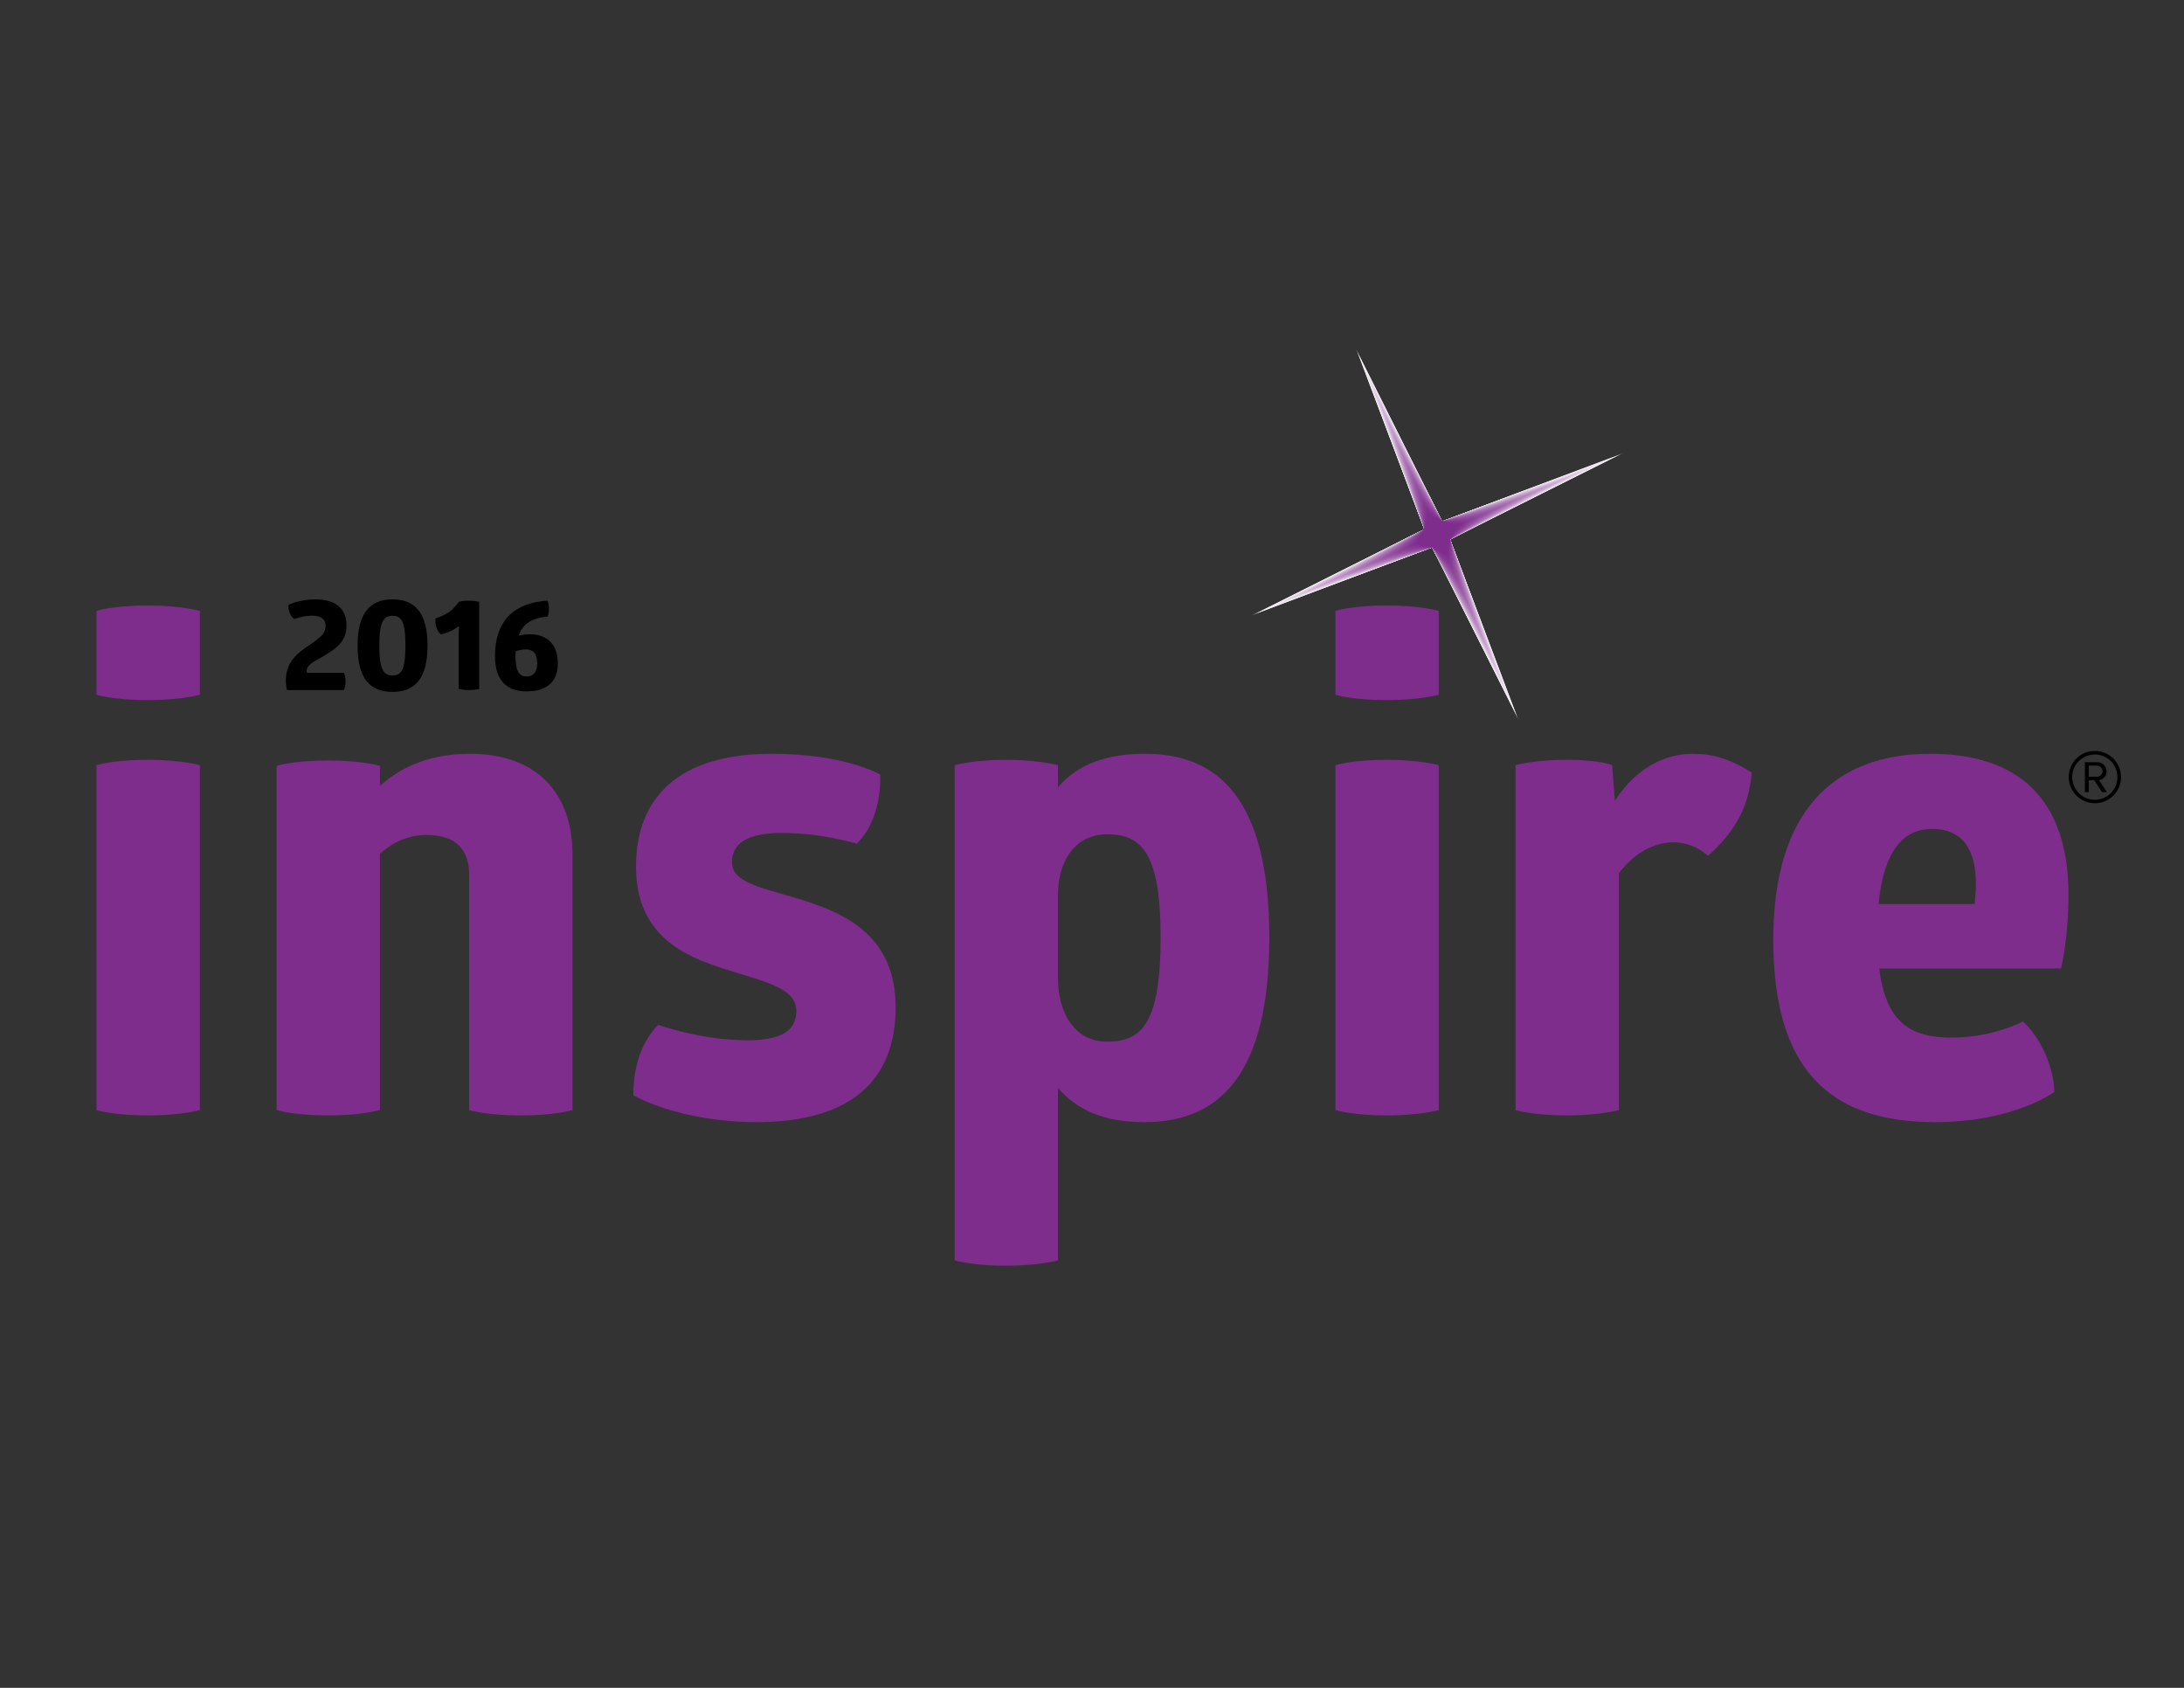 <?xml version="1.0" encoding="utf-8"?>
<!-- Generator: Adobe Illustrator 16.0.3, SVG Export Plug-In . SVG Version: 6.00 Build 0)  -->
<!DOCTYPE svg PUBLIC "-//W3C//DTD SVG 1.1//EN" "http://www.w3.org/Graphics/SVG/1.1/DTD/svg11.dtd">
<svg version="1.1" id="Layer_1" xmlns="http://www.w3.org/2000/svg" xmlns:xlink="http://www.w3.org/1999/xlink" x="0px" y="0px"
	 width="792px" height="612px" viewBox="0 0 792 612" enable-background="new 0 0 792 612" xml:space="preserve">
<rect x="0" y="0" width="792" height="612" fill="#333333" stroke="none"/>
<g>
	<g>
		<g>
			<g>
				<path fill="#7E2D8C" d="M716.528,320.269c0,2.677-0.244,5.109-0.487,7.543h-34.788c1.945-20.194,9.487-27.249,19.461-27.249
					C712.391,300.563,716.528,309.078,716.528,320.269 M747.426,351.166c0,0,2.675-10.704,2.675-26.761
					c0-34.791-18.246-51.09-50.117-51.09c-35.277,0-56.929,21.165-56.929,67.391c0,45.25,18.733,66.172,58.633,66.172
					c28.706,0,43.304-10.948,43.304-10.948c-0.243-9.732-5.596-20.436-11.436-25.544c0,0-10.703,5.838-25.788,5.838
					c-14.598,0-23.841-5.108-26.273-25.059H747.426z M585.597,290.345l-0.973-12.894c0,0-4.136-1.947-16.3-1.947
					c-12.407,0-18.732,1.947-18.732,1.947V402.5c0,0,6.325,1.946,18.732,1.946c11.679,0,18.733-1.946,18.733-1.946v-85.879
					c5.595-7.3,12.649-11.191,19.705-11.191c4.622,0,9.001,1.703,12.652,4.866c9.243-8.272,14.84-17.275,15.813-30.169
					c-7.542-4.866-14.111-6.811-21.41-6.811C604.574,273.315,593.87,277.694,585.597,290.345 M521.743,277.451
					c0,0-6.812-1.947-18.732-1.947c-12.894,0-18.735,1.947-18.735,1.947V402.5c0,0,6.082,1.946,18.735,1.946
					c11.92,0,18.732-1.946,18.732-1.946V277.451z M521.743,221.495c0,0-6.812-1.947-18.732-1.947
					c-12.894,0-18.735,1.947-18.735,1.947v30.411c0,0,6.082,1.947,18.735,1.947c11.92,0,18.732-1.947,18.732-1.947V221.495z
					 M420.885,339.975c0,31.871-7.301,37.71-19.463,37.71c-11.679,0-17.76-10.462-17.76-22.87v-30.897
					c0.244-12.895,7.054-21.41,17.76-21.41C414.073,302.508,420.885,309.321,420.885,339.975 M383.661,285.479v-8.028
					c0,0-7.056-1.947-18.976-1.947c-11.922,0-18.491,1.947-18.491,1.947v179.545c0,0,6.568,1.946,18.491,1.946
					c11.92,0,18.976-1.946,18.976-1.946v-62.525c6.812,8.028,16.786,12.407,31.384,12.407c27.005,0,45.251-17.03,45.251-66.903
					c0-50.603-18.734-66.66-45.009-66.66C400.69,273.315,390.473,277.451,383.661,285.479 M230.64,314.187
					c0,24.572,16.786,32.357,32.355,37.223c13.381,4.379,25.789,6.569,25.789,15.084c0,7.054-5.108,10.704-17.76,10.704
					c-16.786,0-32.355-5.597-32.355-5.597c-6.083,6.326-9.003,15.084-9.003,25.545c0,0,16.544,9.731,44.765,9.731
					c34.547,0,50.361-15.569,50.361-41.602c0-23.355-14.84-32.357-29.438-37.465c-14.839-5.353-29.923-6.569-29.923-15.084
					c0-6.813,5.353-10.704,18.247-10.704c14.354,0,27.005,3.892,27.005,3.892c6.325-6.082,8.757-16.057,8.514-25.058
					c0,0-12.651-7.542-39.412-7.542C246.209,273.315,230.64,289.129,230.64,314.187 M207.606,309.808
					c0-21.654-12.409-36.493-37.223-36.493c-12.894,0-24.086,3.892-32.601,11.677v-7.298c0,0-6.569-1.947-18.733-1.947
					c-12.651,0-18.732,1.947-18.732,1.947V402.5c0,0,6.081,1.946,18.732,1.946c12.164,0,18.733-1.946,18.733-1.946v-92.935
					c4.866-4.379,10.706-6.813,16.788-6.813c11.191,0,15.57,5.596,15.57,14.597v85.15c0,0,6.082,1.946,18.732,1.946
					c12.409,0,18.734-1.946,18.734-1.946V309.808z M72.467,277.451c0,0-6.813-1.947-18.733-1.947
					c-12.894,0-18.734,1.947-18.734,1.947V402.5c0,0,6.083,1.946,18.734,1.946c11.92,0,18.733-1.946,18.733-1.946V277.451z
					 M72.467,221.495c0,0-6.813-1.947-18.733-1.947c-12.894,0-18.734,1.947-18.734,1.947v30.411c0,0,6.083,1.947,18.734,1.947
					c11.92,0,18.733-1.947,18.733-1.947V221.495z"/>
			</g>
		</g>
		<g>
			<g>
				<polygon opacity="0.21" fill="#FFFFFF" points="453.795,223.193 516.507,191.905 491.706,126.376 522.967,189.021 
					588.609,164.301 525.865,195.578 550.674,261.082 519.339,198.48 				"/>
				<polygon opacity="0.214" fill="#FEFEFE" points="454.081,223.068 516.508,191.905 491.832,126.662 522.968,189.021 
					588.324,164.426 525.864,195.577 550.55,260.796 519.34,198.48 				"/>
				<polygon opacity="0.217" fill="#FEFDFE" points="454.366,222.944 516.509,191.905 491.957,126.947 522.967,189.021 
					588.038,164.551 525.864,195.577 550.424,260.511 519.34,198.479 				"/>
				<polygon opacity="0.221" fill="#FDFCFD" points="454.652,222.818 516.509,191.904 492.083,127.233 522.967,189.022 
					587.751,164.676 525.864,195.576 550.299,260.225 519.34,198.479 				"/>
				<polygon opacity="0.225" fill="#FDFBFD" points="454.938,222.694 516.51,191.904 492.208,127.519 522.967,189.022 
					587.466,164.801 525.863,195.576 550.175,259.939 519.341,198.478 				"/>
				<polygon opacity="0.229" fill="#FCFAFC" points="455.225,222.57 516.511,191.904 492.335,127.805 522.967,189.023 
					587.181,164.926 525.863,195.576 550.05,259.654 519.341,198.478 				"/>
				<polygon opacity="0.233" fill="#FBF9FC" points="455.51,222.445 516.511,191.904 492.46,128.091 522.966,189.023 
					586.895,165.051 525.863,195.575 549.925,259.368 519.342,198.477 				"/>
				<polygon opacity="0.236" fill="#FBF8FB" points="455.795,222.32 516.512,191.903 492.585,128.376 522.966,189.023 
					586.609,165.176 525.862,195.575 549.8,259.083 519.342,198.475 				"/>
				<polygon opacity="0.24" fill="#FAF7FB" points="456.082,222.195 516.513,191.904 492.712,128.662 522.966,189.024 
					586.324,165.3 525.862,195.574 549.675,258.797 519.343,198.475 				"/>
				<polygon opacity="0.244" fill="#F9F6FA" points="456.368,222.071 516.514,191.904 492.838,128.948 522.966,189.024 
					586.039,165.426 525.862,195.574 549.551,258.512 519.344,198.475 				"/>
				<polygon opacity="0.248" fill="#F9F5FA" points="456.654,221.946 516.514,191.904 492.963,129.233 522.966,189.025 
					585.752,165.55 525.861,195.574 549.425,258.226 519.344,198.474 				"/>
				<polygon opacity="0.251" fill="#F8F4F9" points="456.939,221.821 516.515,191.903 493.089,129.519 522.966,189.025 
					585.466,165.675 525.86,195.573 549.3,257.94 519.344,198.473 				"/>
				<polygon opacity="0.255" fill="#F8F3F8" points="457.226,221.697 516.516,191.903 493.215,129.805 522.966,189.025 
					585.18,165.8 525.86,195.573 549.176,257.655 519.345,198.472 				"/>
				<polygon opacity="0.259" fill="#F7F2F8" points="457.511,221.572 516.517,191.903 493.341,130.091 522.966,189.026 
					584.895,165.925 525.86,195.573 549.051,257.37 519.345,198.472 				"/>
				<polygon opacity="0.263" fill="#F6F1F7" points="457.797,221.447 516.517,191.903 493.466,130.376 522.966,189.027 
					584.61,166.05 525.86,195.572 548.926,257.083 519.346,198.471 				"/>
				<polygon opacity="0.266" fill="#F6F0F7" points="458.083,221.322 516.517,191.903 493.592,130.662 522.965,189.026 
					584.324,166.174 525.859,195.571 548.801,256.798 519.346,198.47 				"/>
				<polygon opacity="0.27" fill="#F5EFF6" points="458.369,221.198 516.518,191.903 493.718,130.948 522.965,189.027 
					584.039,166.3 525.859,195.571 548.676,256.513 519.347,198.47 				"/>
				<polygon opacity="0.274" fill="#F5EEF6" points="458.655,221.073 516.519,191.903 493.844,131.234 522.966,189.028 
					583.752,166.425 525.859,195.571 548.551,256.227 519.347,198.469 				"/>
				<polygon opacity="0.278" fill="#F4EDF5" points="458.94,220.948 516.52,191.902 493.969,131.52 522.965,189.028 
					583.466,166.549 525.858,195.57 548.426,255.941 519.348,198.468 				"/>
				<polygon opacity="0.281" fill="#F3ECF5" points="459.227,220.823 516.52,191.902 494.095,131.805 522.965,189.028 
					583.181,166.674 525.858,195.57 548.301,255.656 519.348,198.467 				"/>
				<polygon opacity="0.285" fill="#F3EBF4" points="459.512,220.699 516.521,191.902 494.221,132.091 522.965,189.029 
					582.896,166.799 525.858,195.57 548.177,255.371 519.349,198.467 				"/>
				<polygon opacity="0.289" fill="#F2EAF4" points="459.799,220.574 516.522,191.903 494.347,132.377 522.965,189.03 
					582.61,166.925 525.857,195.569 548.052,255.085 519.35,198.467 				"/>
				<polygon opacity="0.293" fill="#F1E9F3" points="460.084,220.449 516.522,191.902 494.473,132.663 522.965,189.03 
					582.324,167.049 525.857,195.569 547.927,254.799 519.35,198.465 				"/>
				<polygon opacity="0.296" fill="#F1E8F2" points="460.37,220.325 516.523,191.902 494.599,132.949 522.965,189.03 
					582.038,167.174 525.856,195.568 547.802,254.513 519.35,198.465 				"/>
				<polygon opacity="0.3" fill="#F0E7F2" points="460.656,220.2 516.523,191.902 494.724,133.234 522.965,189.031 
					581.752,167.299 525.856,195.568 547.677,254.228 519.351,198.464 				"/>
				<polygon opacity="0.304" fill="#F0E6F1" points="460.942,220.076 516.524,191.902 494.85,133.521 522.964,189.032 
					581.467,167.424 525.856,195.567 547.552,253.943 519.351,198.464 				"/>
				<polygon opacity="0.308" fill="#EFE5F1" points="461.228,219.951 516.525,191.901 494.976,133.806 522.964,189.032 
					581.181,167.549 525.855,195.567 547.427,253.657 519.352,198.463 				"/>
				<polygon opacity="0.312" fill="#EEE4F0" points="461.513,219.826 516.525,191.901 495.102,134.091 522.964,189.032 
					580.895,167.674 525.855,195.566 547.302,253.371 519.352,198.462 				"/>
				<polygon opacity="0.315" fill="#EEE3F0" points="461.8,219.701 516.526,191.901 495.228,134.377 522.964,189.033 
					580.61,167.799 525.855,195.566 547.178,253.086 519.353,198.462 				"/>
				<polygon opacity="0.319" fill="#EDE2EF" points="462.085,219.577 516.527,191.901 495.353,134.664 522.964,189.034 
					580.325,167.924 525.855,195.566 547.053,252.8 519.353,198.461 				"/>
				<polygon opacity="0.323" fill="#EDE1EF" points="462.372,219.452 516.528,191.901 495.479,134.949 522.964,189.034 
					580.039,168.048 525.854,195.565 546.928,252.515 519.354,198.46 				"/>
				<polygon opacity="0.327" fill="#ECE0EE" points="462.657,219.327 516.528,191.901 495.604,135.234 522.963,189.034 
					579.752,168.173 525.854,195.565 546.803,252.229 519.354,198.459 				"/>
				<polygon opacity="0.33" fill="#EBDFED" points="462.943,219.202 516.529,191.901 495.73,135.521 522.963,189.034 
					579.467,168.298 525.854,195.564 546.678,251.943 519.354,198.459 				"/>
				<polygon opacity="0.334" fill="#EBDEED" points="463.229,219.078 516.53,191.901 495.857,135.807 522.964,189.035 
					579.182,168.423 525.854,195.564 546.553,251.658 519.355,198.458 				"/>
				<polygon opacity="0.338" fill="#EADDEC" points="463.515,218.953 516.531,191.9 495.982,136.092 522.963,189.035 
					578.896,168.548 525.853,195.564 546.428,251.373 519.355,198.458 				"/>
				<polygon opacity="0.342" fill="#EADCEC" points="463.8,218.828 516.531,191.9 496.107,136.378 522.963,189.035 578.61,168.673 
					525.852,195.563 546.303,251.086 519.355,198.457 				"/>
				<polygon opacity="0.345" fill="#E9DBEB" points="464.086,218.704 516.532,191.9 496.234,136.664 522.963,189.036 
					578.324,168.798 525.852,195.563 546.179,250.801 519.356,198.457 				"/>
				<polygon opacity="0.349" fill="#E8DAEB" points="464.373,218.579 516.533,191.9 496.36,136.95 522.963,189.037 
					578.039,168.923 525.852,195.563 546.054,250.516 519.357,198.456 				"/>
				<polygon opacity="0.353" fill="#E8D9EA" points="464.658,218.454 516.533,191.9 496.485,137.235 522.963,189.037 
					577.753,169.048 525.851,195.562 545.929,250.23 519.357,198.455 				"/>
				<polygon opacity="0.357" fill="#E7D8EA" points="464.944,218.329 516.534,191.9 496.611,137.521 522.962,189.037 
					577.468,169.173 525.851,195.562 545.804,249.944 519.358,198.454 				"/>
				<polygon opacity="0.36" fill="#E6D7E9" points="465.23,218.205 516.535,191.9 496.737,137.807 522.963,189.038 
					577.182,169.297 525.85,195.562 545.679,249.659 519.358,198.454 				"/>
				<polygon opacity="0.364" fill="#E6D6E9" points="465.516,218.081 516.536,191.9 496.863,138.093 522.963,189.039 
					576.897,169.423 525.851,195.562 545.554,249.374 519.359,198.454 				"/>
				<polygon opacity="0.368" fill="#E5D5E8" points="465.802,217.955 516.536,191.9 496.988,138.378 522.962,189.039 
					576.611,169.547 525.85,195.561 545.429,249.087 519.359,198.452 				"/>
				<polygon opacity="0.372" fill="#E5D4E7" points="466.087,217.831 516.537,191.899 497.114,138.664 522.962,189.039 
					576.326,169.672 525.85,195.56 545.304,248.802 519.36,198.452 				"/>
				<polygon opacity="0.376" fill="#E4D3E7" points="466.374,217.706 516.538,191.899 497.24,138.95 522.962,189.04 
					576.04,169.797 525.849,195.56 545.18,248.517 519.361,198.451 				"/>
				<polygon opacity="0.379" fill="#E3D2E6" points="466.66,217.581 516.538,191.899 497.366,139.236 522.962,189.041 
					575.754,169.922 525.849,195.56 545.055,248.231 519.361,198.45 				"/>
				<polygon opacity="0.383" fill="#E3D1E6" points="466.945,217.457 516.539,191.899 497.492,139.521 522.962,189.041 
					575.468,170.047 525.849,195.559 544.93,247.946 519.361,198.45 				"/>
				<polygon opacity="0.387" fill="#E2D0E5" points="467.231,217.332 516.539,191.898 497.617,139.807 522.961,189.041 
					575.183,170.171 525.848,195.558 544.805,247.66 519.362,198.449 				"/>
				<polygon opacity="0.391" fill="#E2CFE5" points="467.517,217.208 516.54,191.899 497.743,140.093 522.961,189.042 
					574.897,170.297 525.848,195.558 544.68,247.375 519.362,198.449 				"/>
				<polygon opacity="0.394" fill="#E1CEE4" points="467.803,217.083 516.541,191.899 497.869,140.379 522.962,189.042 
					574.611,170.422 525.848,195.558 544.555,247.089 519.363,198.448 				"/>
				<polygon opacity="0.398" fill="#E0CDE4" points="468.089,216.958 516.542,191.898 497.995,140.665 522.961,189.042 
					574.326,170.547 525.847,195.557 544.43,246.803 519.364,198.447 				"/>
				<polygon opacity="0.402" fill="#E0CCE3" points="468.375,216.833 516.542,191.898 498.121,140.95 522.961,189.042 
					574.04,170.671 525.846,195.557 544.305,246.517 519.364,198.446 				"/>
				<polygon opacity="0.406" fill="#DFCBE3" points="468.661,216.708 516.542,191.898 498.247,141.236 522.961,189.043 
					573.754,170.796 525.846,195.556 544.18,246.232 519.364,198.446 				"/>
				<polygon opacity="0.409" fill="#DECAE2" points="468.947,216.583 516.543,191.898 498.373,141.522 522.961,189.043 
					573.469,170.922 525.846,195.556 544.056,245.947 519.365,198.445 				"/>
				<polygon opacity="0.413" fill="#DEC9E1" points="469.232,216.459 516.544,191.898 498.498,141.808 522.961,189.044 
					573.183,171.047 525.845,195.556 543.931,245.661 519.366,198.444 				"/>
				<polygon opacity="0.417" fill="#DDC8E1" points="469.518,216.333 516.544,191.897 498.624,142.093 522.96,189.044 
					572.897,171.171 525.845,195.555 543.806,245.375 519.366,198.443 				"/>
				<polygon opacity="0.421" fill="#DDC7E0" points="469.804,216.209 516.545,191.898 498.75,142.379 522.961,189.044 
					572.612,171.296 525.845,195.555 543.681,245.09 519.367,198.443 				"/>
				<polygon opacity="0.424" fill="#DCC6E0" points="470.09,216.085 516.546,191.898 498.875,142.666 522.961,189.045 
					572.327,171.421 525.845,195.555 543.556,244.805 519.367,198.442 				"/>
				<polygon opacity="0.428" fill="#DBC5DF" points="470.376,215.959 516.547,191.897 499.001,142.951 522.96,189.045 
					572.04,171.546 525.844,195.554 543.431,244.519 519.367,198.442 				"/>
				<polygon opacity="0.432" fill="#DBC4DF" points="470.662,215.835 516.547,191.897 499.126,143.237 522.96,189.045 
					571.754,171.671 525.844,195.553 543.306,244.233 519.368,198.441 				"/>
				<polygon opacity="0.436" fill="#DAC3DE" points="470.948,215.71 516.548,191.897 499.252,143.522 522.96,189.046 
					571.469,171.796 525.843,195.553 543.181,243.948 519.369,198.44 				"/>
				<polygon opacity="0.44" fill="#DAC2DE" points="471.234,215.586 516.549,191.897 499.378,143.808 522.96,189.047 
					571.184,171.921 525.843,195.553 543.057,243.662 519.369,198.44 				"/>
				<polygon opacity="0.443" fill="#D9C1DD" points="471.519,215.461 516.55,191.897 499.504,144.094 522.96,189.047 
					570.897,172.045 525.843,195.552 542.932,243.376 519.37,198.439 				"/>
				<polygon opacity="0.447" fill="#D8C0DD" points="471.805,215.336 516.55,191.897 499.63,144.379 522.96,189.047 570.611,172.17 
					525.842,195.552 542.807,243.09 519.37,198.438 				"/>
				<polygon opacity="0.451" fill="#D8BFDC" points="472.091,215.212 516.551,191.897 499.755,144.666 522.96,189.048 
					570.326,172.296 525.842,195.552 542.682,242.805 519.37,198.438 				"/>
				<polygon opacity="0.455" fill="#D7BEDB" points="472.377,215.087 516.552,191.897 499.881,144.952 522.96,189.049 
					570.041,172.42 525.842,195.551 542.557,242.52 519.371,198.437 				"/>
				<polygon opacity="0.458" fill="#D6BDDB" points="472.663,214.962 516.552,191.896 500.007,145.237 522.96,189.049 
					569.755,172.545 525.841,195.551 542.432,242.234 519.372,198.436 				"/>
				<polygon opacity="0.462" fill="#D6BCDA" points="472.949,214.837 516.552,191.896 500.133,145.522 522.959,189.049 
					569.468,172.67 525.84,195.55 542.307,241.948 519.372,198.435 				"/>
				<polygon opacity="0.466" fill="#D5BBDA" points="473.234,214.712 516.553,191.896 500.259,145.809 522.959,189.05 
					569.183,172.795 525.841,195.55 542.182,241.663 519.373,198.435 				"/>
				<polygon opacity="0.47" fill="#D5BAD9" points="473.521,214.588 516.554,191.896 500.385,146.095 522.959,189.051 
					568.898,172.92 525.841,195.549 542.058,241.377 519.373,198.435 				"/>
				<polygon opacity="0.473" fill="#D4B9D9" points="473.807,214.463 516.555,191.896 500.51,146.38 522.959,189.05 
					568.612,173.045 525.84,195.549 541.933,241.092 519.373,198.433 				"/>
				<polygon opacity="0.477" fill="#D3B8D8" points="474.092,214.338 516.555,191.896 500.636,146.666 522.958,189.051 
					568.327,173.17 525.839,195.548 541.808,240.806 519.374,198.433 				"/>
				<polygon opacity="0.481" fill="#D3B7D8" points="474.378,214.214 516.556,191.896 500.762,146.952 522.959,189.052 
					568.041,173.295 525.839,195.548 541.683,240.521 519.375,198.432 				"/>
				<polygon opacity="0.485" fill="#D2B6D7" points="474.665,214.089 516.557,191.896 500.888,147.238 522.959,189.052 
					567.755,173.42 525.839,195.548 541.558,240.236 519.375,198.432 				"/>
				<polygon opacity="0.488" fill="#D2B5D6" points="474.95,213.965 516.558,191.895 501.014,147.523 522.958,189.052 
					567.469,173.545 525.838,195.547 541.433,239.95 519.375,198.431 				"/>
				<polygon opacity="0.492" fill="#D1B4D6" points="475.236,213.839 516.558,191.895 501.139,147.809 522.958,189.053 
					567.184,173.669 525.838,195.547 541.308,239.664 519.375,198.43 				"/>
				<polygon opacity="0.496" fill="#D0B3D5" points="475.522,213.715 516.559,191.895 501.265,148.095 522.958,189.053 
					566.898,173.794 525.838,195.546 541.183,239.378 519.376,198.43 				"/>
				<polygon opacity="0.5" fill="#D0B2D5" points="475.808,213.591 516.56,191.896 501.391,148.38 522.958,189.054 
					566.612,173.919 525.837,195.546 541.059,239.093 519.377,198.429 				"/>
				<polygon opacity="0.503" fill="#CFB1D4" points="476.093,213.465 516.561,191.895 501.517,148.667 522.958,189.054 
					566.327,174.044 525.837,195.546 540.934,238.807 519.377,198.428 				"/>
				<polygon opacity="0.507" fill="#CEB0D4" points="476.379,213.341 516.561,191.895 501.642,148.952 522.958,189.054 
					566.041,174.169 525.836,195.545 540.809,238.521 519.377,198.427 				"/>
				<polygon opacity="0.511" fill="#CEAFD3" points="476.666,213.216 516.562,191.895 501.769,149.238 522.958,189.055 
					565.755,174.294 525.836,195.545 540.684,238.236 519.378,198.427 				"/>
				<polygon opacity="0.515" fill="#CDAED3" points="476.952,213.092 516.563,191.895 501.895,149.524 522.958,189.056 
					565.469,174.419 525.836,195.545 540.559,237.951 519.379,198.426 				"/>
				<polygon opacity="0.518" fill="#CDADD2" points="477.237,212.967 516.563,191.895 502.02,149.809 522.958,189.056 
					565.184,174.544 525.836,195.544 540.434,237.665 519.379,198.425 				"/>
				<polygon opacity="0.522" fill="#CCACD2" points="477.523,212.842 516.564,191.894 502.145,150.095 522.958,189.056 
					564.898,174.669 525.835,195.543 540.309,237.379 519.379,198.424 				"/>
				<polygon opacity="0.526" fill="#CBABD1" points="477.809,212.718 516.565,191.895 502.271,150.381 522.958,189.057 
					564.613,174.794 525.835,195.543 540.184,237.093 519.38,198.424 				"/>
				<polygon opacity="0.53" fill="#CBAAD0" points="478.095,212.593 516.566,191.894 502.398,150.667 522.958,189.057 
					564.327,174.919 525.835,195.543 540.06,236.808 519.38,198.423 				"/>
				<polygon opacity="0.533" fill="#CAA9D0" points="478.38,212.468 516.566,191.894 502.523,150.953 522.958,189.058 
					564.041,175.044 525.834,195.542 539.935,236.523 519.381,198.423 				"/>
				<polygon opacity="0.537" fill="#CAA8CF" points="478.667,212.343 516.566,191.894 502.649,151.238 522.958,189.058 
					563.755,175.168 525.833,195.542 539.809,236.237 519.381,198.422 				"/>
				<polygon opacity="0.541" fill="#C9A7CF" points="478.952,212.219 516.567,191.894 502.774,151.524 522.957,189.059 
					563.47,175.293 525.833,195.542 539.685,235.952 519.382,198.421 				"/>
				<polygon opacity="0.545" fill="#C8A6CE" points="479.239,212.094 516.568,191.894 502.901,151.81 522.958,189.059 
					563.184,175.419 525.833,195.542 539.56,235.667 519.383,198.421 				"/>
				<polygon opacity="0.549" fill="#C8A5CE" points="479.524,211.969 516.568,191.894 503.026,152.096 522.957,189.059 
					562.898,175.543 525.833,195.541 539.435,235.38 519.383,198.42 				"/>
				<polygon opacity="0.552" fill="#C7A4CD" points="479.81,211.844 516.569,191.893 503.152,152.381 522.957,189.06 
					562.612,175.668 525.833,195.541 539.31,235.095 519.383,198.419 				"/>
				<polygon opacity="0.556" fill="#C6A3CD" points="480.096,211.72 516.57,191.893 503.278,152.667 522.957,189.061 
					562.327,175.793 525.833,195.54 539.185,234.81 519.384,198.419 				"/>
				<polygon opacity="0.56" fill="#C6A2CC" points="480.382,211.595 516.571,191.893 503.404,152.954 522.957,189.061 
					562.042,175.918 525.832,195.54 539.061,234.524 519.385,198.418 				"/>
				<polygon opacity="0.564" fill="#C5A1CC" points="480.667,211.471 516.571,191.893 503.529,153.239 522.957,189.061 
					561.755,176.043 525.832,195.54 538.936,234.238 519.385,198.417 				"/>
				<polygon opacity="0.567" fill="#C5A0CB" points="480.953,211.346 516.572,191.892 503.655,153.524 522.956,189.062 
					561.469,176.167 525.831,195.539 538.81,233.952 519.385,198.417 				"/>
				<polygon opacity="0.571" fill="#C49FCA" points="481.24,211.221 516.573,191.893 503.781,153.81 522.957,189.062 
					561.184,176.293 525.831,195.539 538.686,233.667 519.386,198.417 				"/>
				<polygon opacity="0.575" fill="#C39ECA" points="481.525,211.097 516.574,191.893 503.907,154.096 522.957,189.063 
					560.899,176.418 525.831,195.539 538.561,233.381 519.386,198.416 				"/>
				<polygon opacity="0.579" fill="#C39DC9" points="481.811,210.972 516.574,191.893 504.033,154.382 522.956,189.063 
					560.613,176.542 525.831,195.538 538.436,233.096 519.387,198.415 				"/>
				<polygon opacity="0.582" fill="#C29CC9" points="482.097,210.846 516.575,191.892 504.158,154.667 522.956,189.063 
					560.327,176.667 525.83,195.537 538.311,232.81 519.387,198.414 				"/>
				<polygon opacity="0.586" fill="#C29BC8" points="482.383,210.722 516.576,191.892 504.284,154.954 522.956,189.064 
					560.042,176.792 525.83,195.537 538.186,232.525 519.388,198.414 				"/>
				<polygon opacity="0.59" fill="#C19AC8" points="482.669,210.598 516.577,191.892 504.41,155.24 522.956,189.064 
					559.756,176.917 525.83,195.537 538.062,232.24 519.389,198.413 				"/>
				<polygon opacity="0.594" fill="#C099C7" points="482.955,210.473 516.577,191.892 504.536,155.525 522.956,189.064 
					559.47,177.042 525.829,195.536 537.937,231.954 519.389,198.412 				"/>
				<polygon opacity="0.598" fill="#C098C7" points="483.241,210.348 516.578,191.892 504.662,155.811 522.956,189.065 
					559.184,177.167 525.828,195.536 537.811,231.668 519.389,198.412 				"/>
				<polygon opacity="0.601" fill="#BF97C6" points="483.526,210.223 516.579,191.892 504.787,156.096 522.956,189.065 
					558.898,177.292 525.828,195.536 537.687,231.382 519.39,198.411 				"/>
				<polygon opacity="0.605" fill="#BF96C6" points="483.813,210.099 516.579,191.892 504.914,156.382 522.956,189.066 
					558.613,177.417 525.828,195.535 537.562,231.097 519.391,198.411 				"/>
				<polygon opacity="0.609" fill="#BE95C5" points="484.098,209.974 516.58,191.891 505.039,156.668 522.956,189.066 
					558.327,177.542 525.828,195.535 537.437,230.811 519.391,198.41 				"/>
				<polygon opacity="0.613" fill="#BD94C4" points="484.384,209.849 516.581,191.891 505.165,156.954 522.955,189.067 
					558.042,177.667 525.827,195.534 537.312,230.526 519.392,198.409 				"/>
				<polygon opacity="0.616" fill="#BD93C4" points="484.67,209.725 516.581,191.891 505.291,157.24 522.955,189.067 
					557.756,177.792 525.827,195.534 537.187,230.24 519.392,198.408 				"/>
				<polygon opacity="0.62" fill="#BC92C3" points="484.956,209.6 516.582,191.891 505.416,157.525 522.955,189.068 557.47,177.917 
					525.827,195.533 537.062,229.955 519.392,198.408 				"/>
				<polygon opacity="0.624" fill="#BB91C3" points="485.242,209.475 516.583,191.891 505.542,157.811 522.955,189.068 
					557.185,178.042 525.826,195.533 536.937,229.669 519.393,198.407 				"/>
				<polygon opacity="0.628" fill="#BB90C2" points="485.528,209.351 516.583,191.891 505.667,158.097 522.955,189.068 
					556.899,178.167 525.826,195.533 536.812,229.383 519.393,198.406 				"/>
				<polygon opacity="0.631" fill="#BA8FC2" points="485.813,209.226 516.583,191.891 505.793,158.383 522.955,189.069 
					556.613,178.292 525.825,195.532 536.688,229.098 519.394,198.405 				"/>
				<polygon opacity="0.635" fill="#BA8EC1" points="486.099,209.101 516.584,191.891 505.919,158.668 522.955,189.07 
					556.328,178.417 525.825,195.532 536.563,228.812 519.395,198.405 				"/>
				<polygon opacity="0.639" fill="#B98DC1" points="486.385,208.976 516.585,191.89 506.045,158.954 522.955,189.07 
					556.042,178.542 525.825,195.531 536.438,228.527 519.395,198.404 				"/>
				<polygon opacity="0.643" fill="#B88CC0" points="486.671,208.852 516.585,191.89 506.171,159.24 522.954,189.07 
					555.756,178.667 525.824,195.531 536.313,228.241 519.395,198.404 				"/>
				<polygon opacity="0.646" fill="#B88BBF" points="486.957,208.727 516.586,191.89 506.296,159.526 522.954,189.071 
					555.47,178.792 525.824,195.531 536.188,227.956 519.396,198.403 				"/>
				<polygon opacity="0.65" fill="#B78ABF" points="487.243,208.602 516.587,191.89 506.422,159.812 522.954,189.071 
					555.185,178.917 525.823,195.53 536.063,227.67 519.396,198.402 				"/>
				<polygon opacity="0.654" fill="#B789BE" points="487.529,208.478 516.588,191.89 506.548,160.097 522.954,189.072 
					554.899,179.041 525.823,195.53 535.938,227.385 519.397,198.402 				"/>
				<polygon opacity="0.658" fill="#B688BE" points="487.815,208.353 516.588,191.89 506.674,160.383 522.954,189.072 
					554.613,179.166 525.823,195.529 535.813,227.099 519.397,198.401 				"/>
				<polygon opacity="0.661" fill="#B587BD" points="488.101,208.228 516.589,191.89 506.8,160.669 522.954,189.072 
					554.328,179.291 525.822,195.529 535.688,226.813 519.398,198.4 				"/>
				<polygon opacity="0.665" fill="#B586BD" points="488.386,208.103 516.59,191.89 506.926,160.955 522.954,189.073 
					554.042,179.416 525.822,195.528 535.563,226.528 519.398,198.399 				"/>
				<polygon opacity="0.669" fill="#B485BC" points="488.672,207.979 516.59,191.89 507.051,161.241 522.954,189.074 
					553.756,179.541 525.822,195.528 535.439,226.243 519.399,198.398 				"/>
				<polygon opacity="0.673" fill="#B384BC" points="488.958,207.854 516.591,191.889 507.177,161.526 522.953,189.074 
					553.471,179.666 525.821,195.528 535.313,225.957 519.399,198.398 				"/>
				<polygon opacity="0.676" fill="#B383BB" points="489.245,207.729 516.592,191.889 507.303,161.812 522.953,189.074 
					553.185,179.791 525.821,195.527 535.189,225.671 519.4,198.397 				"/>
				<polygon opacity="0.68" fill="#B282BB" points="489.53,207.604 516.592,191.889 507.429,162.098 522.953,189.075 
					552.899,179.916 525.821,195.527 535.064,225.385 519.4,198.397 				"/>
				<polygon opacity="0.684" fill="#B281BA" points="489.816,207.48 516.593,191.889 507.555,162.383 522.953,189.075 
					552.614,180.041 525.82,195.526 534.939,225.1 519.401,198.396 				"/>
				<polygon opacity="0.688" fill="#B180B9" points="490.102,207.355 516.594,191.889 507.68,162.669 522.953,189.076 
					552.328,180.166 525.82,195.526 534.814,224.814 519.401,198.396 				"/>
				<polygon opacity="0.692" fill="#B07FB9" points="490.387,207.23 516.594,191.889 507.806,162.956 522.953,189.076 
					552.042,180.291 525.82,195.526 534.689,224.529 519.402,198.395 				"/>
				<polygon opacity="0.695" fill="#B07EB8" points="490.673,207.106 516.595,191.888 507.932,163.241 522.953,189.077 
					551.756,180.416 525.819,195.525 534.564,224.243 519.402,198.394 				"/>
				<polygon opacity="0.699" fill="#AF7DB8" points="490.959,206.981 516.596,191.888 508.058,163.527 522.953,189.077 
					551.471,180.54 525.819,195.525 534.44,223.958 519.403,198.393 				"/>
				<polygon opacity="0.703" fill="#AF7CB7" points="491.245,206.856 516.596,191.889 508.184,163.813 522.953,189.077 
					551.185,180.665 525.818,195.524 534.314,223.672 519.403,198.393 				"/>
				<polygon opacity="0.707" fill="#AE7BB7" points="491.531,206.731 516.597,191.888 508.309,164.098 522.953,189.078 
					550.899,180.79 525.818,195.524 534.19,223.386 519.404,198.392 				"/>
				<polygon opacity="0.71" fill="#AD7AB6" points="491.817,206.607 516.598,191.888 508.435,164.384 522.953,189.078 
					550.614,180.915 525.818,195.523 534.065,223.101 519.404,198.392 				"/>
				<polygon opacity="0.714" fill="#AD79B6" points="492.103,206.482 516.599,191.888 508.561,164.67 522.952,189.079 
					550.328,181.04 525.817,195.523 533.94,222.815 519.405,198.391 				"/>
				<polygon opacity="0.718" fill="#AC78B5" points="492.389,206.357 516.599,191.888 508.687,164.956 522.952,189.079 
					550.042,181.165 525.817,195.523 533.815,222.53 519.405,198.39 				"/>
				<polygon opacity="0.722" fill="#AB77B5" points="492.675,206.233 516.6,191.887 508.812,165.242 522.952,189.079 
					549.756,181.29 525.817,195.522 533.69,222.244 519.406,198.389 				"/>
				<polygon opacity="0.725" fill="#AB76B4" points="492.96,206.108 516.601,191.888 508.938,165.528 522.952,189.08 
					549.471,181.415 525.816,195.522 533.565,221.958 519.406,198.389 				"/>
				<polygon opacity="0.729" fill="#AA75B3" points="493.247,205.984 516.601,191.887 509.064,165.813 522.952,189.081 
					549.186,181.539 525.816,195.521 533.441,221.673 519.407,198.388 				"/>
				<polygon opacity="0.733" fill="#AA74B3" points="493.533,205.859 516.602,191.887 509.19,166.099 522.951,189.081 
					548.9,181.665 525.816,195.521 533.315,221.388 519.407,198.387 				"/>
				<polygon opacity="0.737" fill="#A973B2" points="493.818,205.734 516.603,191.887 509.316,166.385 522.951,189.081 
					548.614,181.79 525.815,195.521 533.191,221.102 519.408,198.387 				"/>
				<polygon opacity="0.74" fill="#A872B2" points="494.104,205.609 516.604,191.887 509.441,166.67 522.951,189.082 
					548.328,181.915 525.815,195.521 533.066,220.816 519.408,198.386 				"/>
				<polygon opacity="0.744" fill="#A871B1" points="494.39,205.484 516.604,191.887 509.567,166.957 522.951,189.082 
					548.042,182.039 525.815,195.52 532.941,220.531 519.409,198.385 				"/>
				<polygon opacity="0.748" fill="#A770B1" points="494.676,205.36 516.605,191.887 509.693,167.242 522.951,189.083 
					547.756,182.164 525.814,195.52 532.816,220.246 519.409,198.385 				"/>
				<polygon opacity="0.752" fill="#A76FB0" points="494.961,205.235 516.605,191.887 509.819,167.528 522.951,189.083 
					547.471,182.289 525.814,195.519 532.691,219.959 519.41,198.384 				"/>
				<polygon opacity="0.755" fill="#A66EB0" points="495.248,205.11 516.606,191.886 509.944,167.813 522.951,189.083 
					547.186,182.414 525.813,195.518 532.566,219.674 519.41,198.383 				"/>
				<polygon opacity="0.759" fill="#A56DAF" points="495.534,204.986 516.607,191.886 510.07,168.1 522.951,189.084 546.9,182.539 
					525.813,195.518 532.442,219.388 519.411,198.383 				"/>
				<polygon opacity="0.763" fill="#A56CAF" points="495.819,204.861 516.607,191.886 510.196,168.385 522.951,189.084 
					546.614,182.664 525.813,195.518 532.316,219.103 519.411,198.382 				"/>
				<polygon opacity="0.767" fill="#A46BAE" points="496.105,204.736 516.608,191.886 510.322,168.671 522.951,189.084 
					546.329,182.789 525.812,195.518 532.191,218.817 519.412,198.381 				"/>
				<polygon opacity="0.77" fill="#A36AAD" points="496.391,204.612 516.609,191.886 510.448,168.957 522.951,189.085 
					546.042,182.914 525.812,195.517 532.067,218.532 519.412,198.38 				"/>
				<polygon opacity="0.774" fill="#A369AD" points="496.677,204.487 516.61,191.886 510.573,169.242 522.95,189.085 
					545.757,183.038 525.812,195.517 531.942,218.246 519.413,198.38 				"/>
				<polygon opacity="0.778" fill="#A268AC" points="496.963,204.362 516.61,191.885 510.699,169.528 522.95,189.086 
					545.471,183.163 525.812,195.516 531.817,217.96 519.413,198.379 				"/>
				<polygon opacity="0.782" fill="#A267AC" points="497.249,204.237 516.611,191.886 510.825,169.814 522.95,189.086 
					545.185,183.289 525.811,195.516 531.692,217.675 519.414,198.379 				"/>
				<polygon opacity="0.786" fill="#A166AB" points="497.535,204.113 516.612,191.886 510.951,170.1 522.95,189.086 544.9,183.414 
					525.811,195.515 531.567,217.389 519.414,198.378 				"/>
				<polygon opacity="0.789" fill="#A065AB" points="497.821,203.988 516.612,191.885 511.077,170.385 522.95,189.087 
					544.615,183.538 525.811,195.515 531.442,217.104 519.415,198.377 				"/>
				<polygon opacity="0.793" fill="#A064AA" points="498.107,203.864 516.613,191.885 511.202,170.671 522.95,189.087 
					544.329,183.663 525.81,195.515 531.317,216.819 519.415,198.376 				"/>
				<polygon opacity="0.797" fill="#9F63AA" points="498.393,203.739 516.614,191.885 511.328,170.957 522.95,189.088 
					544.043,183.788 525.81,195.514 531.192,216.533 519.416,198.376 				"/>
				<polygon opacity="0.801" fill="#9F62A9" points="498.678,203.614 516.615,191.885 511.454,171.243 522.95,189.088 
					543.757,183.913 525.809,195.514 531.068,216.247 519.416,198.375 				"/>
				<polygon opacity="0.804" fill="#9E61A8" points="498.964,203.489 516.615,191.885 511.58,171.529 522.949,189.089 
					543.471,184.038 525.809,195.513 530.942,215.961 519.417,198.375 				"/>
				<polygon opacity="0.808" fill="#9D60A8" points="499.25,203.364 516.616,191.885 511.706,171.814 522.949,189.089 
					543.186,184.163 525.809,195.513 530.818,215.676 519.417,198.374 				"/>
				<polygon opacity="0.812" fill="#9D5FA7" points="499.536,203.24 516.616,191.885 511.831,172.1 522.949,189.089 542.9,184.288 
					525.808,195.512 530.693,215.391 519.417,198.373 				"/>
				<polygon opacity="0.816" fill="#9C5EA7" points="499.822,203.115 516.617,191.884 511.957,172.386 522.949,189.09 
					542.615,184.412 525.808,195.512 530.568,215.105 519.418,198.373 				"/>
				<polygon opacity="0.819" fill="#9B5DA6" points="500.107,202.99 516.618,191.885 512.083,172.671 522.949,189.09 
					542.329,184.537 525.807,195.512 530.443,214.819 519.418,198.372 				"/>
				<polygon opacity="0.823" fill="#9B5CA6" points="500.394,202.866 516.618,191.884 512.208,172.958 522.949,189.091 
					542.043,184.662 525.807,195.511 530.318,214.534 519.419,198.371 				"/>
				<polygon opacity="0.827" fill="#9A5BA5" points="500.679,202.741 516.619,191.884 512.334,173.244 522.949,189.091 
					541.757,184.787 525.807,195.511 530.193,214.249 519.419,198.371 				"/>
				<polygon opacity="0.831" fill="#9A5AA5" points="500.965,202.617 516.62,191.884 512.46,173.529 522.949,189.092 
					541.472,184.912 525.806,195.51 530.069,213.962 519.42,198.37 				"/>
				<polygon opacity="0.835" fill="#9959A4" points="501.251,202.492 516.621,191.884 512.586,173.815 522.948,189.092 
					541.186,185.037 525.806,195.51 529.943,213.677 519.42,198.37 				"/>
				<polygon opacity="0.838" fill="#9858A4" points="501.537,202.367 516.621,191.884 512.712,174.101 522.948,189.093 
					540.9,185.162 525.806,195.51 529.819,213.391 519.42,198.369 				"/>
				<polygon opacity="0.842" fill="#9857A3" points="501.823,202.242 516.622,191.884 512.837,174.386 522.948,189.093 
					540.615,185.287 525.806,195.509 529.694,213.106 519.421,198.368 				"/>
				<polygon opacity="0.846" fill="#9756A2" points="502.109,202.117 516.623,191.883 512.963,174.672 522.948,189.093 
					540.329,185.412 525.805,195.509 529.569,212.82 519.422,198.367 				"/>
				<polygon opacity="0.85" fill="#9755A2" points="502.395,201.993 516.623,191.883 513.089,174.958 522.948,189.094 
					540.043,185.537 525.805,195.508 529.444,212.535 519.422,198.367 				"/>
				<polygon opacity="0.853" fill="#9654A1" points="502.681,201.868 516.624,191.883 513.215,175.244 522.948,189.095 
					539.757,185.662 525.804,195.508 529.319,212.249 519.423,198.366 				"/>
				<polygon opacity="0.857" fill="#9553A1" points="502.966,201.743 516.625,191.883 513.34,175.53 522.948,189.095 
					539.472,185.787 525.804,195.507 529.194,211.964 519.423,198.365 				"/>
				<polygon opacity="0.861" fill="#9552A0" points="503.252,201.619 516.625,191.883 513.466,175.815 522.948,189.095 
					539.186,185.911 525.804,195.507 529.07,211.678 519.423,198.365 				"/>
				<polygon opacity="0.865" fill="#9451A0" points="503.538,201.494 516.625,191.883 513.592,176.101 522.948,189.096 
					538.9,186.036 525.803,195.507 528.944,211.392 519.424,198.364 				"/>
				<polygon opacity="0.868" fill="#94509F" points="503.824,201.369 516.626,191.883 513.718,176.387 522.948,189.096 
					538.615,186.161 525.803,195.506 528.82,211.106 519.425,198.364 				"/>
				<polygon opacity="0.872" fill="#934F9F" points="504.11,201.245 516.627,191.882 513.844,176.672 522.947,189.097 
					538.33,186.286 525.802,195.506 528.695,210.821 519.425,198.363 				"/>
				<polygon opacity="0.876" fill="#924E9E" points="504.396,201.12 516.628,191.883 513.969,176.958 522.947,189.097 
					538.043,186.411 525.802,195.506 528.57,210.536 519.426,198.362 				"/>
				<polygon opacity="0.88" fill="#924D9E" points="504.682,200.995 516.628,191.882 514.095,177.245 522.947,189.097 
					537.758,186.536 525.802,195.505 528.445,210.25 519.426,198.361 				"/>
				<polygon opacity="0.883" fill="#914C9D" points="504.968,200.87 516.629,191.882 514.221,177.53 522.947,189.098 
					537.472,186.661 525.801,195.504 528.32,209.964 519.426,198.36 				"/>
				<polygon opacity="0.887" fill="#904B9C" points="505.253,200.746 516.63,191.882 514.347,177.816 522.947,189.099 
					537.186,186.786 525.801,195.504 528.195,209.679 519.427,198.36 				"/>
				<polygon opacity="0.891" fill="#904A9C" points="505.54,200.621 516.63,191.882 514.473,178.102 522.946,189.099 
					536.9,186.911 525.801,195.504 528.071,209.394 519.428,198.359 				"/>
				<polygon opacity="0.895" fill="#8F499B" points="505.826,200.497 516.631,191.882 514.599,178.387 522.946,189.099 
					536.615,187.036 525.8,195.504 527.945,209.108 519.428,198.358 				"/>
				<polygon opacity="0.898" fill="#8F489B" points="506.111,200.372 516.632,191.882 514.724,178.673 522.946,189.1 
					536.329,187.161 525.8,195.503 527.821,208.822 519.429,198.358 				"/>
				<polygon opacity="0.902" fill="#8E479A" points="506.397,200.247 516.633,191.882 514.85,178.959 522.946,189.1 
					536.044,187.286 525.8,195.503 527.696,208.537 519.429,198.357 				"/>
				<polygon opacity="0.906" fill="#8D469A" points="506.683,200.122 516.633,191.881 514.976,179.245 522.946,189.101 
					535.758,187.41 525.799,195.502 527.571,208.251 519.429,198.357 				"/>
				<polygon opacity="0.91" fill="#8D4599" points="506.969,199.998 516.634,191.881 515.102,179.53 522.946,189.101 
					535.472,187.535 525.799,195.501 527.446,207.965 519.43,198.356 				"/>
				<polygon opacity="0.913" fill="#8C4499" points="507.255,199.873 516.635,191.881 515.228,179.816 522.946,189.101 
					535.187,187.66 525.799,195.501 527.321,207.68 519.431,198.355 				"/>
				<polygon opacity="0.917" fill="#8C4398" points="507.541,199.748 516.635,191.881 515.354,180.102 522.946,189.102 
					534.901,187.785 525.798,195.501 527.196,207.395 519.431,198.354 				"/>
				<polygon opacity="0.921" fill="#8B4298" points="507.826,199.623 516.636,191.881 515.479,180.388 522.946,189.103 
					534.615,187.91 525.798,195.501 527.071,207.109 519.432,198.354 				"/>
				<polygon opacity="0.925" fill="#8A4197" points="508.112,199.499 516.637,191.881 515.604,180.674 522.946,189.103 
					534.329,188.035 525.797,195.5 526.946,206.823 519.432,198.354 				"/>
				<polygon opacity="0.928" fill="#8A4096" points="508.398,199.374 516.638,191.881 515.73,180.959 522.946,189.103 
					534.044,188.16 525.797,195.5 526.822,206.538 519.432,198.353 				"/>
				<polygon opacity="0.932" fill="#893F96" points="508.684,199.25 516.638,191.88 515.856,181.245 522.945,189.104 
					533.758,188.285 525.797,195.5 526.697,206.252 519.433,198.352 				"/>
				<polygon opacity="0.936" fill="#883E95" points="508.97,199.125 516.639,191.881 515.982,181.531 522.945,189.104 
					533.473,188.41 525.796,195.5 526.572,205.967 519.434,198.351 				"/>
				<polygon opacity="0.94" fill="#883D95" points="509.256,199 516.64,191.88 516.108,181.816 522.945,189.104 533.187,188.535 
					525.796,195.499 526.447,205.681 519.434,198.351 				"/>
				<polygon opacity="0.944" fill="#873C94" points="509.542,198.875 516.64,191.88 516.234,182.103 522.945,189.105 
					532.901,188.66 525.795,195.498 526.322,205.395 519.435,198.35 				"/>
				<polygon opacity="0.947" fill="#873B94" points="509.828,198.75 516.641,191.88 516.359,182.388 522.945,189.105 
					532.615,188.785 525.795,195.498 526.197,205.11 519.435,198.349 				"/>
				<polygon opacity="0.951" fill="#863A93" points="510.114,198.626 516.642,191.88 516.485,182.674 522.945,189.105 
					532.33,188.909 525.795,195.498 526.072,204.824 519.436,198.349 				"/>
				<polygon opacity="0.955" fill="#853993" points="510.399,198.501 516.642,191.88 516.611,182.96 522.945,189.106 
					532.044,189.034 525.795,195.497 525.947,204.539 519.436,198.348 				"/>
				<polygon opacity="0.959" fill="#853892" points="510.686,198.376 516.643,191.88 516.737,183.246 522.945,189.107 
					531.758,189.159 525.794,195.497 525.823,204.253 519.437,198.347 				"/>
				<polygon opacity="0.962" fill="#843791" points="510.971,198.251 516.644,191.88 516.863,183.531 522.944,189.107 
					531.473,189.284 525.794,195.497 525.698,203.968 519.437,198.347 				"/>
				<polygon opacity="0.966" fill="#843691" points="511.257,198.126 516.644,191.879 516.989,183.817 522.944,189.107 
					531.187,189.409 525.794,195.496 525.573,203.682 519.438,198.346 				"/>
				<polygon opacity="0.97" fill="#833590" points="511.543,198.002 516.645,191.879 517.114,184.103 522.944,189.108 
					530.901,189.534 525.793,195.495 525.448,203.396 519.438,198.345 				"/>
				<polygon opacity="0.974" fill="#823490" points="511.829,197.877 516.646,191.879 517.24,184.389 522.944,189.108 
					530.616,189.659 525.793,195.495 525.323,203.111 519.438,198.345 				"/>
				<polygon opacity="0.977" fill="#82338F" points="512.115,197.753 516.646,191.879 517.366,184.674 522.944,189.109 
					530.33,189.784 525.793,195.495 525.198,202.826 519.439,198.344 				"/>
				<polygon opacity="0.981" fill="#81328F" points="512.4,197.628 516.647,191.879 517.492,184.96 522.944,189.109 
					530.044,189.909 525.792,195.494 525.073,202.54 519.439,198.343 				"/>
				<polygon opacity="0.985" fill="#80318E" points="512.687,197.503 516.647,191.879 517.618,185.246 522.944,189.109 
					529.758,190.034 525.792,195.494 524.948,202.254 519.44,198.342 				"/>
				<polygon opacity="0.989" fill="#80308E" points="512.972,197.378 516.648,191.878 517.744,185.532 522.944,189.11 
					529.473,190.159 525.792,195.494 524.824,201.968 519.44,198.342 				"/>
				<polygon opacity="0.993" fill="#7F2F8D" points="513.258,197.254 516.649,191.879 517.869,185.818 522.943,189.111 
					529.187,190.284 525.792,195.493 524.699,201.683 519.441,198.341 				"/>
				<polygon opacity="0.996" fill="#7F2E8D" points="513.544,197.129 516.65,191.878 517.995,186.103 522.943,189.111 
					528.901,190.408 525.791,195.493 524.574,201.397 519.441,198.341 				"/>
				<polygon fill="#7E2D8C" points="513.83,197.004 516.65,191.878 518.121,186.389 522.943,189.111 528.616,190.533 
					525.791,195.492 524.449,201.112 519.442,198.34 				"/>
			</g>
		</g>
	</g>
	<g>
		<path d="M759.677,291.249c-5.232,0-9.48-4.248-9.48-9.48c0-5.277,4.248-9.48,9.48-9.48c5.275,0,9.479,4.203,9.479,9.48
			C769.157,287,764.953,291.249,759.677,291.249z M759.677,273.585c-4.563,0-8.229,3.622-8.229,8.184
			c0,4.516,3.667,8.228,8.229,8.228c4.516,0,8.183-3.712,8.183-8.228C767.86,277.207,764.193,273.585,759.677,273.585z
			 M762.271,287.224l-2.818-4.293h-1.967v4.293h-1.432v-10.867h4.427c1.833,0,3.443,1.297,3.443,3.31c0,2.415-2.146,3.22-2.771,3.22
			l2.906,4.338H762.271z M760.481,277.609h-2.995v4.025h2.995c0.94,0,1.969-0.85,1.969-1.968
			C762.45,278.459,761.421,277.609,760.481,277.609z"/>
	</g>
	<g>
		<path d="M104.603,219.311c0,0,4.03-1.991,9.766-1.991c6.684,0,11.282,2.939,11.282,9.292c0,5.736-3.034,8.153-8.58,11.472
			c-2.513,1.517-5.688,2.607-5.878,5.12c0,0.237,0.047,0.521,0.095,0.759h13.416c0.427,0.9,0.617,1.991,0.617,3.128
			c0,1.09-0.19,2.228-0.617,3.129h-20.668c0,0-0.379-1.612-0.379-3.508c0-7.158,4.788-10.287,9.102-13.179
			c4.077-2.797,5.31-4.172,5.31-6.731c0-2.418-1.896-3.556-4.93-3.556c-3.318,0-6.447,1.233-6.447,1.233
			C105.267,223.388,104.461,221.35,104.603,219.311z"/>
		<path d="M129.678,234.102c0-11.756,4.456-16.781,12.657-16.781c8.154,0,12.705,4.883,12.705,16.781s-4.551,16.781-12.705,16.781
			C134.134,250.883,129.678,246,129.678,234.102z M137.547,234.102c0,8.959,1.707,10.808,4.788,10.808
			c3.129,0,4.693-1.849,4.693-10.808c0-9.007-1.564-10.808-4.693-10.808C139.254,223.293,137.547,225.095,137.547,234.102z"/>
		<path d="M166.366,218.221c0,0,1.327-0.426,3.698-0.426c2.323,0,3.745,0.426,3.745,0.426v31.572c0,0-1.327,0.427-3.697,0.427
			c-2.276,0-3.792-0.427-3.792-0.427v-18.346c0-1.707,0.047-3.224,0.142-4.456c-1.991,1.564-4.314,2.513-6.589,3.034
			c-1.422-1.233-2.228-3.508-1.943-5.831C161.815,223.056,164.28,221.255,166.366,218.221z"/>
		<path d="M198.6,223.53c-5.689,0.616-9.007,2.607-10.524,6.968c1.185-0.284,2.465-0.521,4.077-0.521
			c5.641,0,10.145,3.081,10.145,10.523c0,7.063-4.361,10.192-11.424,10.192c-7.016,0-11.377-3.887-11.377-12.752
			c0-12.941,7.016-19.436,19.104-20.147C199.216,219.454,199.216,221.871,198.6,223.53z M190.73,235.476
			c-1.469,0-2.797,0.332-3.745,0.664c-0.047,0.616-0.047,1.327-0.047,1.991c0,5.452,1.564,7.158,3.935,7.158
			c2.37,0,3.935-1.422,3.935-4.788C194.808,236.709,193.148,235.476,190.73,235.476z"/>
	</g>
</g>
</svg>
